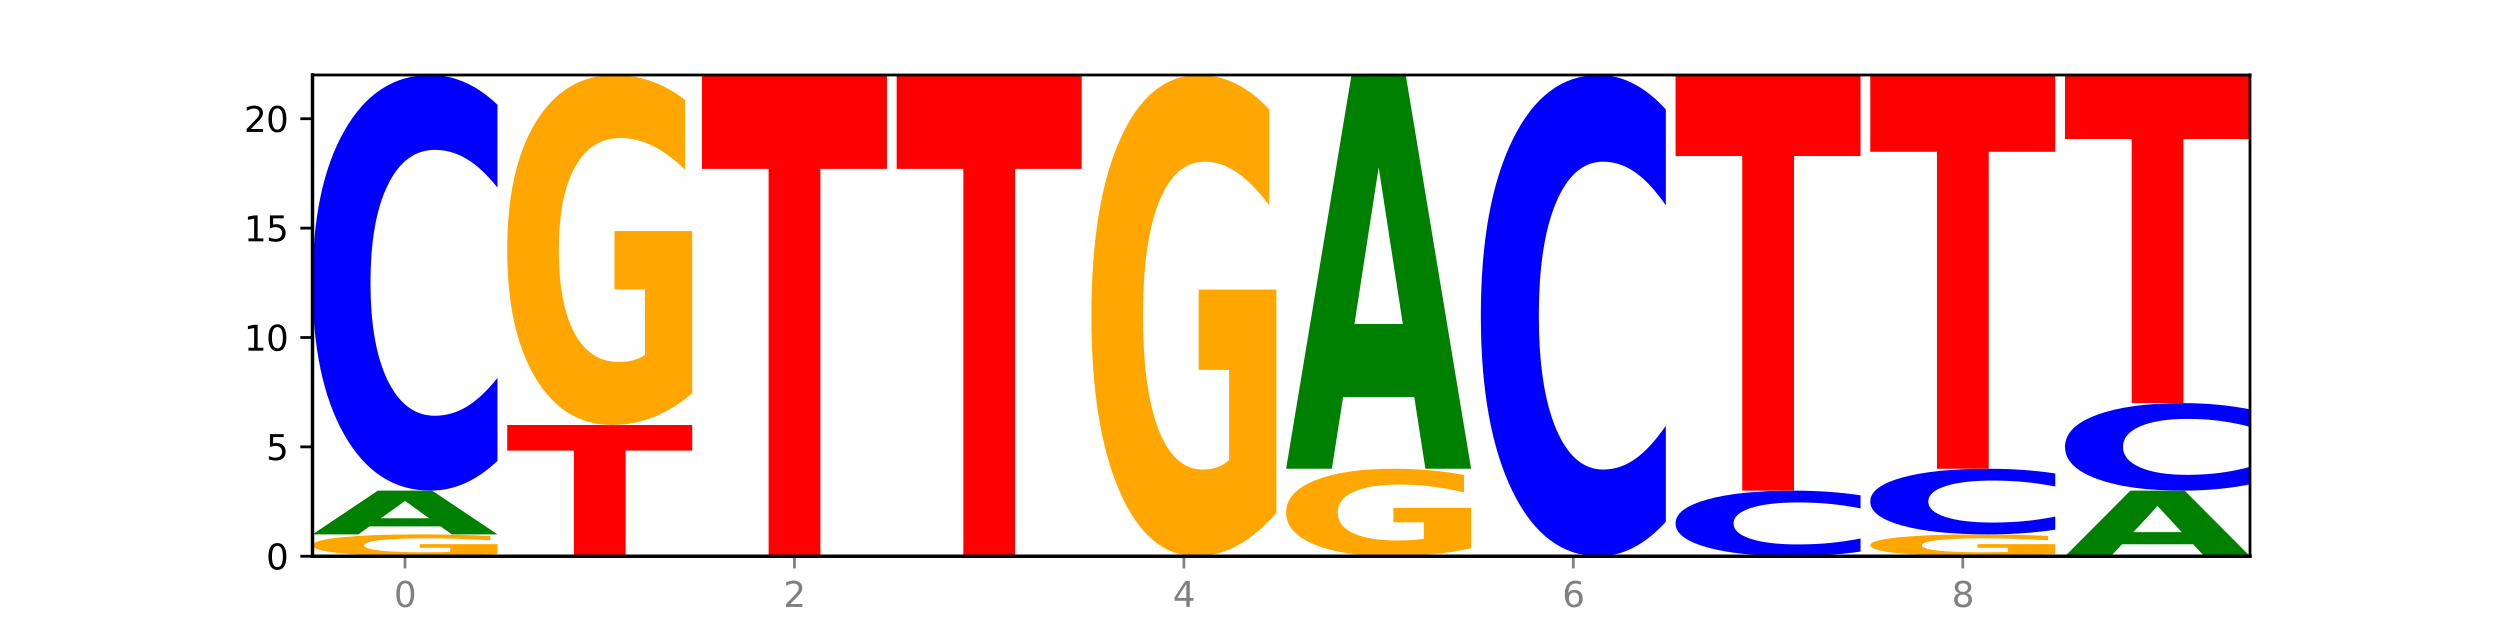 <?xml version="1.0" encoding="utf-8" standalone="no"?>
<!DOCTYPE svg PUBLIC "-//W3C//DTD SVG 1.1//EN"
  "http://www.w3.org/Graphics/SVG/1.1/DTD/svg11.dtd">
<svg xmlns:xlink="http://www.w3.org/1999/xlink" width="720pt" height="180pt" viewBox="0 0 720 180" xmlns="http://www.w3.org/2000/svg" version="1.1">
 <defs>
  <style type="text/css">*{stroke-linejoin: round; stroke-linecap: butt}</style>
 </defs>
 <g id="figure_1">
  <g id="patch_1">
   <path d="M 0 180 
L 720 180 
L 720 0 
L 0 0 
z
" style="fill: #ffffff"/>
  </g>
  <g id="axes_1">
   <g id="patch_2">
    <path d="M 90 160.2 
L 648 160.2 
L 648 21.6 
L 90 21.6 
z
" style="fill: #ffffff"/>
   </g>
   <g id="line2d_1">
    <path d="M 90 160.2 
L 648 160.2 
" clip-path="url(#p5728084390)" style="fill: none; stroke: #000000; stroke-width: 0.5; stroke-linecap: square"/>
   </g>
   <g id="patch_3">
    <path d="M 143.276 159.63 
Q 137.903 159.915 132.124 160.058 
Q 126.345 160.2 120.184 160.2 
Q 106.262 160.2 98.131 159.351 
Q 90 158.503 90 157.052 
Q 90 155.584 98.274 154.742 
Q 106.561 153.9 120.972 153.9 
Q 126.525 153.9 131.611 154.015 
Q 136.709 154.128 141.223 154.352 
L 141.223 155.607 
Q 136.566 155.32 131.957 155.178 
Q 127.348 155.035 122.716 155.035 
Q 114.143 155.035 109.498 155.558 
Q 104.853 156.08 104.853 157.052 
Q 104.853 158.015 109.331 158.541 
Q 113.808 159.065 122.047 159.065 
Q 124.292 159.065 126.214 159.035 
Q 128.136 159.004 129.665 158.939 
L 129.665 157.76 
L 120.889 157.76 
L 120.889 156.71 
L 143.276 156.71 
L 143.276 159.63 
z
" clip-path="url(#p5728084390)" style="fill: #ffa600"/>
   </g>
   <g id="patch_4">
    <path d="M 126.905 151.605 
L 106.415 151.605 
L 103.18 153.9 
L 90 153.9 
L 108.823 141.3 
L 124.454 141.3 
L 143.276 153.9 
L 130.107 153.9 
L 126.905 151.605 
z
M 109.683 149.266 
L 123.604 149.266 
L 116.655 144.254 
L 109.683 149.266 
z
" clip-path="url(#p5728084390)" style="fill: #008000"/>
   </g>
   <g id="patch_5">
    <path d="M 143.276 132.72 
Q 138.82 136.973 134.001 139.124 
Q 129.182 141.3 123.934 141.3 
Q 108.282 141.3 99.141 125.178 
Q 90 109.057 90 81.487 
Q 90 53.818 99.141 37.722 
Q 108.282 21.6 123.934 21.6 
Q 129.182 21.6 134.001 23.776 
Q 138.82 25.927 143.276 30.18 
L 143.276 54.041 
Q 138.78 48.403 134.417 45.782 
Q 130.055 43.161 125.236 43.161 
Q 116.591 43.161 111.638 53.373 
Q 106.698 63.561 106.698 81.487 
Q 106.698 99.339 111.638 109.551 
Q 116.591 119.739 125.236 119.739 
Q 130.055 119.739 134.417 117.118 
Q 138.78 114.472 143.276 108.834 
L 143.276 132.72 
z
" clip-path="url(#p5728084390)" style="fill: #0000ff"/>
   </g>
   <g id="patch_6">
    <path d="M 146.08 122.4 
L 199.357 122.4 
L 199.357 129.772 
L 180.19 129.772 
L 180.19 160.2 
L 165.285 160.2 
L 165.285 129.772 
L 146.08 129.772 
L 146.08 122.4 
z
" clip-path="url(#p5728084390)" style="fill: #ff0000"/>
   </g>
   <g id="patch_7">
    <path d="M 199.357 113.28 
Q 193.984 117.84 188.205 120.13 
Q 182.426 122.4 176.265 122.4 
Q 162.343 122.4 154.212 108.824 
Q 146.08 95.248 146.08 72.031 
Q 146.08 48.544 154.355 35.072 
Q 162.641 21.6 177.053 21.6 
Q 182.605 21.6 187.691 23.432 
Q 192.79 25.244 197.303 28.825 
L 197.303 48.919 
Q 192.646 44.317 188.038 42.047 
Q 183.429 39.757 178.796 39.757 
Q 170.223 39.757 165.578 48.127 
Q 160.934 56.477 160.934 72.031 
Q 160.934 87.44 165.411 95.852 
Q 169.889 104.243 178.127 104.243 
Q 180.372 104.243 182.294 103.764 
Q 184.217 103.264 185.745 102.223 
L 185.745 83.358 
L 176.969 83.358 
L 176.969 66.555 
L 199.357 66.555 
L 199.357 113.28 
z
" clip-path="url(#p5728084390)" style="fill: #ffa600"/>
   </g>
   <g id="patch_8">
    <path d="M 202.161 21.6 
L 255.437 21.6 
L 255.437 48.631 
L 236.27 48.631 
L 236.27 160.2 
L 221.365 160.2 
L 221.365 48.631 
L 202.161 48.631 
L 202.161 21.6 
z
" clip-path="url(#p5728084390)" style="fill: #ff0000"/>
   </g>
   <g id="patch_9">
    <path d="M 258.241 21.6 
L 311.518 21.6 
L 311.518 48.631 
L 292.35 48.631 
L 292.35 160.2 
L 277.445 160.2 
L 277.445 48.631 
L 258.241 48.631 
L 258.241 21.6 
z
" clip-path="url(#p5728084390)" style="fill: #ff0000"/>
   </g>
   <g id="patch_10">
    <path d="M 367.598 147.66 
Q 362.225 153.93 356.446 157.079 
Q 350.667 160.2 344.506 160.2 
Q 330.584 160.2 322.453 141.533 
Q 314.322 122.866 314.322 90.943 
Q 314.322 58.648 322.596 40.124 
Q 330.882 21.6 345.294 21.6 
Q 350.846 21.6 355.933 24.119 
Q 361.031 26.61 365.544 31.535 
L 365.544 59.163 
Q 360.888 52.836 356.279 49.715 
Q 351.67 46.566 347.037 46.566 
Q 338.464 46.566 333.82 58.075 
Q 329.175 69.556 329.175 90.943 
Q 329.175 112.129 333.653 123.696 
Q 338.13 135.234 346.369 135.234 
Q 348.613 135.234 350.536 134.576 
Q 352.458 133.889 353.986 132.457 
L 353.986 106.518 
L 345.21 106.518 
L 345.21 83.413 
L 367.598 83.413 
L 367.598 147.66 
z
" clip-path="url(#p5728084390)" style="fill: #ffa600"/>
   </g>
   <g id="patch_11">
    <path d="M 423.678 157.92 
Q 418.305 159.06 412.526 159.633 
Q 406.747 160.2 400.586 160.2 
Q 386.664 160.2 378.533 156.806 
Q 370.402 153.412 370.402 147.608 
Q 370.402 141.736 378.676 138.368 
Q 386.963 135 401.374 135 
Q 406.927 135 412.013 135.458 
Q 417.111 135.911 421.625 136.806 
L 421.625 141.83 
Q 416.968 140.679 412.359 140.112 
Q 407.75 139.539 403.118 139.539 
Q 394.545 139.539 389.9 141.632 
Q 385.255 143.719 385.255 147.608 
Q 385.255 151.46 389.733 153.563 
Q 394.21 155.661 402.449 155.661 
Q 404.694 155.661 406.616 155.541 
Q 408.538 155.416 410.067 155.156 
L 410.067 150.44 
L 401.291 150.44 
L 401.291 146.239 
L 423.678 146.239 
L 423.678 157.92 
z
" clip-path="url(#p5728084390)" style="fill: #ffa600"/>
   </g>
   <g id="patch_12">
    <path d="M 407.307 114.342 
L 386.817 114.342 
L 383.582 135 
L 370.402 135 
L 389.225 21.6 
L 404.856 21.6 
L 423.678 135 
L 410.509 135 
L 407.307 114.342 
z
M 390.085 93.295 
L 404.006 93.295 
L 397.057 48.188 
L 390.085 93.295 
z
" clip-path="url(#p5728084390)" style="fill: #008000"/>
   </g>
   <g id="patch_13">
    <path d="M 479.759 150.265 
Q 475.302 155.19 470.483 157.681 
Q 465.665 160.2 460.416 160.2 
Q 444.765 160.2 435.624 141.533 
Q 426.482 122.866 426.482 90.943 
Q 426.482 58.905 435.624 40.267 
Q 444.765 21.6 460.416 21.6 
Q 465.665 21.6 470.483 24.119 
Q 475.302 26.61 479.759 31.535 
L 479.759 59.163 
Q 475.262 52.635 470.9 49.601 
Q 466.537 46.566 461.718 46.566 
Q 453.074 46.566 448.12 58.39 
Q 443.181 70.186 443.181 90.943 
Q 443.181 111.614 448.12 123.439 
Q 453.074 135.234 461.718 135.234 
Q 466.537 135.234 470.9 132.199 
Q 475.262 129.136 479.759 122.608 
L 479.759 150.265 
z
" clip-path="url(#p5728084390)" style="fill: #0000ff"/>
   </g>
   <g id="patch_14">
    <path d="M 535.839 158.845 
Q 531.383 159.517 526.564 159.856 
Q 521.745 160.2 516.496 160.2 
Q 500.845 160.2 491.704 157.654 
Q 482.563 155.109 482.563 150.756 
Q 482.563 146.387 491.704 143.846 
Q 500.845 141.3 516.496 141.3 
Q 521.745 141.3 526.564 141.644 
Q 531.383 141.983 535.839 142.655 
L 535.839 146.422 
Q 531.342 145.532 526.98 145.118 
Q 522.617 144.704 517.799 144.704 
Q 509.154 144.704 504.201 146.317 
Q 499.261 147.925 499.261 150.756 
Q 499.261 153.575 504.201 155.187 
Q 509.154 156.796 517.799 156.796 
Q 522.617 156.796 526.98 156.382 
Q 531.342 155.964 535.839 155.074 
L 535.839 158.845 
z
" clip-path="url(#p5728084390)" style="fill: #0000ff"/>
   </g>
   <g id="patch_15">
    <path d="M 482.563 21.6 
L 535.839 21.6 
L 535.839 44.945 
L 516.672 44.945 
L 516.672 141.3 
L 501.767 141.3 
L 501.767 44.945 
L 482.563 44.945 
L 482.563 21.6 
z
" clip-path="url(#p5728084390)" style="fill: #ff0000"/>
   </g>
   <g id="patch_16">
    <path d="M 591.92 159.63 
Q 586.547 159.915 580.768 160.058 
Q 574.989 160.2 568.828 160.2 
Q 554.906 160.2 546.774 159.351 
Q 538.643 158.503 538.643 157.052 
Q 538.643 155.584 546.918 154.742 
Q 555.204 153.9 569.616 153.9 
Q 575.168 153.9 580.254 154.015 
Q 585.353 154.128 589.866 154.352 
L 589.866 155.607 
Q 585.209 155.32 580.6 155.178 
Q 575.992 155.035 571.359 155.035 
Q 562.786 155.035 558.141 155.558 
Q 553.497 156.08 553.497 157.052 
Q 553.497 158.015 557.974 158.541 
Q 562.452 159.065 570.69 159.065 
Q 572.935 159.065 574.857 159.035 
Q 576.78 159.004 578.308 158.939 
L 578.308 157.76 
L 569.532 157.76 
L 569.532 156.71 
L 591.92 156.71 
L 591.92 159.63 
z
" clip-path="url(#p5728084390)" style="fill: #ffa600"/>
   </g>
   <g id="patch_17">
    <path d="M 591.92 152.545 
Q 587.463 153.217 582.644 153.556 
Q 577.825 153.9 572.577 153.9 
Q 556.926 153.9 547.784 151.354 
Q 538.643 148.809 538.643 144.456 
Q 538.643 140.087 547.784 137.546 
Q 556.926 135 572.577 135 
Q 577.825 135 582.644 135.344 
Q 587.463 135.683 591.92 136.355 
L 591.92 140.122 
Q 587.423 139.232 583.06 138.818 
Q 578.698 138.404 573.879 138.404 
Q 565.234 138.404 560.281 140.017 
Q 555.342 141.625 555.342 144.456 
Q 555.342 147.275 560.281 148.887 
Q 565.234 150.496 573.879 150.496 
Q 578.698 150.496 583.06 150.082 
Q 587.423 149.664 591.92 148.774 
L 591.92 152.545 
z
" clip-path="url(#p5728084390)" style="fill: #0000ff"/>
   </g>
   <g id="patch_18">
    <path d="M 538.643 21.6 
L 591.92 21.6 
L 591.92 43.716 
L 572.752 43.716 
L 572.752 135 
L 557.847 135 
L 557.847 43.716 
L 538.643 43.716 
L 538.643 21.6 
z
" clip-path="url(#p5728084390)" style="fill: #ff0000"/>
   </g>
   <g id="patch_19">
    <path d="M 631.628 156.757 
L 611.139 156.757 
L 607.904 160.2 
L 594.724 160.2 
L 613.546 141.3 
L 629.177 141.3 
L 648 160.2 
L 634.831 160.2 
L 631.628 156.757 
z
M 614.407 153.249 
L 628.328 153.249 
L 621.378 145.731 
L 614.407 153.249 
z
" clip-path="url(#p5728084390)" style="fill: #008000"/>
   </g>
   <g id="patch_20">
    <path d="M 648 139.494 
Q 643.544 140.389 638.725 140.842 
Q 633.906 141.3 628.657 141.3 
Q 613.006 141.3 603.865 137.906 
Q 594.724 134.512 594.724 128.708 
Q 594.724 122.883 603.865 119.494 
Q 613.006 116.1 628.657 116.1 
Q 633.906 116.1 638.725 116.558 
Q 643.544 117.011 648 117.906 
L 648 122.93 
Q 643.503 121.743 639.141 121.191 
Q 634.778 120.639 629.959 120.639 
Q 621.315 120.639 616.362 122.789 
Q 611.422 124.934 611.422 128.708 
Q 611.422 132.466 616.362 134.616 
Q 621.315 136.761 629.959 136.761 
Q 634.778 136.761 639.141 136.209 
Q 643.503 135.652 648 134.465 
L 648 139.494 
z
" clip-path="url(#p5728084390)" style="fill: #0000ff"/>
   </g>
   <g id="patch_21">
    <path d="M 594.724 21.6 
L 648 21.6 
L 648 40.03 
L 628.833 40.03 
L 628.833 116.1 
L 613.928 116.1 
L 613.928 40.03 
L 594.724 40.03 
L 594.724 21.6 
z
" clip-path="url(#p5728084390)" style="fill: #ff0000"/>
   </g>
   <g id="matplotlib.axis_1">
    <g id="xtick_1">
     <g id="line2d_2">
      <defs>
       <path id="mf015c8bd78" d="M 0 0 
L 0 3.5 
" style="stroke: #808080; stroke-width: 0.8"/>
      </defs>
      <g>
       <use xlink:href="#mf015c8bd78" x="116.638" y="160.2" style="fill: #808080; stroke: #808080; stroke-width: 0.8"/>
      </g>
     </g>
     <g id="text_1">
      <!-- 0 -->
      <g style="fill: #808080" transform="translate(113.457 174.798) scale(0.1 -0.1)">
       <defs>
        <path id="DejaVuSans-30" d="M 2034 4250 
Q 1547 4250 1301 3770 
Q 1056 3291 1056 2328 
Q 1056 1369 1301 889 
Q 1547 409 2034 409 
Q 2525 409 2770 889 
Q 3016 1369 3016 2328 
Q 3016 3291 2770 3770 
Q 2525 4250 2034 4250 
z
M 2034 4750 
Q 2819 4750 3233 4129 
Q 3647 3509 3647 2328 
Q 3647 1150 3233 529 
Q 2819 -91 2034 -91 
Q 1250 -91 836 529 
Q 422 1150 422 2328 
Q 422 3509 836 4129 
Q 1250 4750 2034 4750 
z
" transform="scale(0.016)"/>
       </defs>
       <use xlink:href="#DejaVuSans-30"/>
      </g>
     </g>
    </g>
    <g id="xtick_2">
     <g id="line2d_3">
      <g>
       <use xlink:href="#mf015c8bd78" x="228.799" y="160.2" style="fill: #808080; stroke: #808080; stroke-width: 0.8"/>
      </g>
     </g>
     <g id="text_2">
      <!-- 2 -->
      <g style="fill: #808080" transform="translate(225.618 174.798) scale(0.1 -0.1)">
       <defs>
        <path id="DejaVuSans-32" d="M 1228 531 
L 3431 531 
L 3431 0 
L 469 0 
L 469 531 
Q 828 903 1448 1529 
Q 2069 2156 2228 2338 
Q 2531 2678 2651 2914 
Q 2772 3150 2772 3378 
Q 2772 3750 2511 3984 
Q 2250 4219 1831 4219 
Q 1534 4219 1204 4116 
Q 875 4013 500 3803 
L 500 4441 
Q 881 4594 1212 4672 
Q 1544 4750 1819 4750 
Q 2544 4750 2975 4387 
Q 3406 4025 3406 3419 
Q 3406 3131 3298 2873 
Q 3191 2616 2906 2266 
Q 2828 2175 2409 1742 
Q 1991 1309 1228 531 
z
" transform="scale(0.016)"/>
       </defs>
       <use xlink:href="#DejaVuSans-32"/>
      </g>
     </g>
    </g>
    <g id="xtick_3">
     <g id="line2d_4">
      <g>
       <use xlink:href="#mf015c8bd78" x="340.96" y="160.2" style="fill: #808080; stroke: #808080; stroke-width: 0.8"/>
      </g>
     </g>
     <g id="text_3">
      <!-- 4 -->
      <g style="fill: #808080" transform="translate(337.779 174.798) scale(0.1 -0.1)">
       <defs>
        <path id="DejaVuSans-34" d="M 2419 4116 
L 825 1625 
L 2419 1625 
L 2419 4116 
z
M 2253 4666 
L 3047 4666 
L 3047 1625 
L 3713 1625 
L 3713 1100 
L 3047 1100 
L 3047 0 
L 2419 0 
L 2419 1100 
L 313 1100 
L 313 1709 
L 2253 4666 
z
" transform="scale(0.016)"/>
       </defs>
       <use xlink:href="#DejaVuSans-34"/>
      </g>
     </g>
    </g>
    <g id="xtick_4">
     <g id="line2d_5">
      <g>
       <use xlink:href="#mf015c8bd78" x="453.121" y="160.2" style="fill: #808080; stroke: #808080; stroke-width: 0.8"/>
      </g>
     </g>
     <g id="text_4">
      <!-- 6 -->
      <g style="fill: #808080" transform="translate(449.939 174.798) scale(0.1 -0.1)">
       <defs>
        <path id="DejaVuSans-36" d="M 2113 2584 
Q 1688 2584 1439 2293 
Q 1191 2003 1191 1497 
Q 1191 994 1439 701 
Q 1688 409 2113 409 
Q 2538 409 2786 701 
Q 3034 994 3034 1497 
Q 3034 2003 2786 2293 
Q 2538 2584 2113 2584 
z
M 3366 4563 
L 3366 3988 
Q 3128 4100 2886 4159 
Q 2644 4219 2406 4219 
Q 1781 4219 1451 3797 
Q 1122 3375 1075 2522 
Q 1259 2794 1537 2939 
Q 1816 3084 2150 3084 
Q 2853 3084 3261 2657 
Q 3669 2231 3669 1497 
Q 3669 778 3244 343 
Q 2819 -91 2113 -91 
Q 1303 -91 875 529 
Q 447 1150 447 2328 
Q 447 3434 972 4092 
Q 1497 4750 2381 4750 
Q 2619 4750 2861 4703 
Q 3103 4656 3366 4563 
z
" transform="scale(0.016)"/>
       </defs>
       <use xlink:href="#DejaVuSans-36"/>
      </g>
     </g>
    </g>
    <g id="xtick_5">
     <g id="line2d_6">
      <g>
       <use xlink:href="#mf015c8bd78" x="565.281" y="160.2" style="fill: #808080; stroke: #808080; stroke-width: 0.8"/>
      </g>
     </g>
     <g id="text_5">
      <!-- 8 -->
      <g style="fill: #808080" transform="translate(562.1 174.798) scale(0.1 -0.1)">
       <defs>
        <path id="DejaVuSans-38" d="M 2034 2216 
Q 1584 2216 1326 1975 
Q 1069 1734 1069 1313 
Q 1069 891 1326 650 
Q 1584 409 2034 409 
Q 2484 409 2743 651 
Q 3003 894 3003 1313 
Q 3003 1734 2745 1975 
Q 2488 2216 2034 2216 
z
M 1403 2484 
Q 997 2584 770 2862 
Q 544 3141 544 3541 
Q 544 4100 942 4425 
Q 1341 4750 2034 4750 
Q 2731 4750 3128 4425 
Q 3525 4100 3525 3541 
Q 3525 3141 3298 2862 
Q 3072 2584 2669 2484 
Q 3125 2378 3379 2068 
Q 3634 1759 3634 1313 
Q 3634 634 3220 271 
Q 2806 -91 2034 -91 
Q 1263 -91 848 271 
Q 434 634 434 1313 
Q 434 1759 690 2068 
Q 947 2378 1403 2484 
z
M 1172 3481 
Q 1172 3119 1398 2916 
Q 1625 2713 2034 2713 
Q 2441 2713 2670 2916 
Q 2900 3119 2900 3481 
Q 2900 3844 2670 4047 
Q 2441 4250 2034 4250 
Q 1625 4250 1398 4047 
Q 1172 3844 1172 3481 
z
" transform="scale(0.016)"/>
       </defs>
       <use xlink:href="#DejaVuSans-38"/>
      </g>
     </g>
    </g>
   </g>
   <g id="matplotlib.axis_2">
    <g id="ytick_1">
     <g id="line2d_7">
      <defs>
       <path id="m6531c058b1" d="M 0 0 
L -3.5 0 
" style="stroke: #000000; stroke-width: 0.8"/>
      </defs>
      <g>
       <use xlink:href="#m6531c058b1" x="90" y="160.2" style="stroke: #000000; stroke-width: 0.8"/>
      </g>
     </g>
     <g id="text_6">
      <!-- 0 -->
      <g transform="translate(76.638 163.999) scale(0.1 -0.1)">
       <use xlink:href="#DejaVuSans-30"/>
      </g>
     </g>
    </g>
    <g id="ytick_2">
     <g id="line2d_8">
      <g>
       <use xlink:href="#m6531c058b1" x="90" y="128.7" style="stroke: #000000; stroke-width: 0.8"/>
      </g>
     </g>
     <g id="text_7">
      <!-- 5 -->
      <g transform="translate(76.638 132.499) scale(0.1 -0.1)">
       <defs>
        <path id="DejaVuSans-35" d="M 691 4666 
L 3169 4666 
L 3169 4134 
L 1269 4134 
L 1269 2991 
Q 1406 3038 1543 3061 
Q 1681 3084 1819 3084 
Q 2600 3084 3056 2656 
Q 3513 2228 3513 1497 
Q 3513 744 3044 326 
Q 2575 -91 1722 -91 
Q 1428 -91 1123 -41 
Q 819 9 494 109 
L 494 744 
Q 775 591 1075 516 
Q 1375 441 1709 441 
Q 2250 441 2565 725 
Q 2881 1009 2881 1497 
Q 2881 1984 2565 2268 
Q 2250 2553 1709 2553 
Q 1456 2553 1204 2497 
Q 953 2441 691 2322 
L 691 4666 
z
" transform="scale(0.016)"/>
       </defs>
       <use xlink:href="#DejaVuSans-35"/>
      </g>
     </g>
    </g>
    <g id="ytick_3">
     <g id="line2d_9">
      <g>
       <use xlink:href="#m6531c058b1" x="90" y="97.2" style="stroke: #000000; stroke-width: 0.8"/>
      </g>
     </g>
     <g id="text_8">
      <!-- 10 -->
      <g transform="translate(70.275 100.999) scale(0.1 -0.1)">
       <defs>
        <path id="DejaVuSans-31" d="M 794 531 
L 1825 531 
L 1825 4091 
L 703 3866 
L 703 4441 
L 1819 4666 
L 2450 4666 
L 2450 531 
L 3481 531 
L 3481 0 
L 794 0 
L 794 531 
z
" transform="scale(0.016)"/>
       </defs>
       <use xlink:href="#DejaVuSans-31"/>
       <use xlink:href="#DejaVuSans-30" x="63.623"/>
      </g>
     </g>
    </g>
    <g id="ytick_4">
     <g id="line2d_10">
      <g>
       <use xlink:href="#m6531c058b1" x="90" y="65.7" style="stroke: #000000; stroke-width: 0.8"/>
      </g>
     </g>
     <g id="text_9">
      <!-- 15 -->
      <g transform="translate(70.275 69.499) scale(0.1 -0.1)">
       <use xlink:href="#DejaVuSans-31"/>
       <use xlink:href="#DejaVuSans-35" x="63.623"/>
      </g>
     </g>
    </g>
    <g id="ytick_5">
     <g id="line2d_11">
      <g>
       <use xlink:href="#m6531c058b1" x="90" y="34.2" style="stroke: #000000; stroke-width: 0.8"/>
      </g>
     </g>
     <g id="text_10">
      <!-- 20 -->
      <g transform="translate(70.275 37.999) scale(0.1 -0.1)">
       <use xlink:href="#DejaVuSans-32"/>
       <use xlink:href="#DejaVuSans-30" x="63.623"/>
      </g>
     </g>
    </g>
   </g>
   <g id="patch_22">
    <path d="M 90 160.2 
L 90 21.6 
" style="fill: none; stroke: #000000; stroke-linejoin: miter; stroke-linecap: square"/>
   </g>
   <g id="patch_23">
    <path d="M 648 160.2 
L 648 21.6 
" style="fill: none; stroke: #000000; stroke-width: 0.8; stroke-linejoin: miter; stroke-linecap: square"/>
   </g>
   <g id="patch_24">
    <path d="M 90 160.2 
L 648 160.2 
" style="fill: none; stroke: #000000; stroke-linejoin: miter; stroke-linecap: square"/>
   </g>
   <g id="patch_25">
    <path d="M 90 21.6 
L 648 21.6 
" style="fill: none; stroke: #000000; stroke-width: 0.8; stroke-linejoin: miter; stroke-linecap: square"/>
   </g>
  </g>
 </g>
 <defs>
  <clipPath id="p5728084390">
   <rect x="90" y="21.6" width="558" height="138.6"/>
  </clipPath>
 </defs>
</svg>

